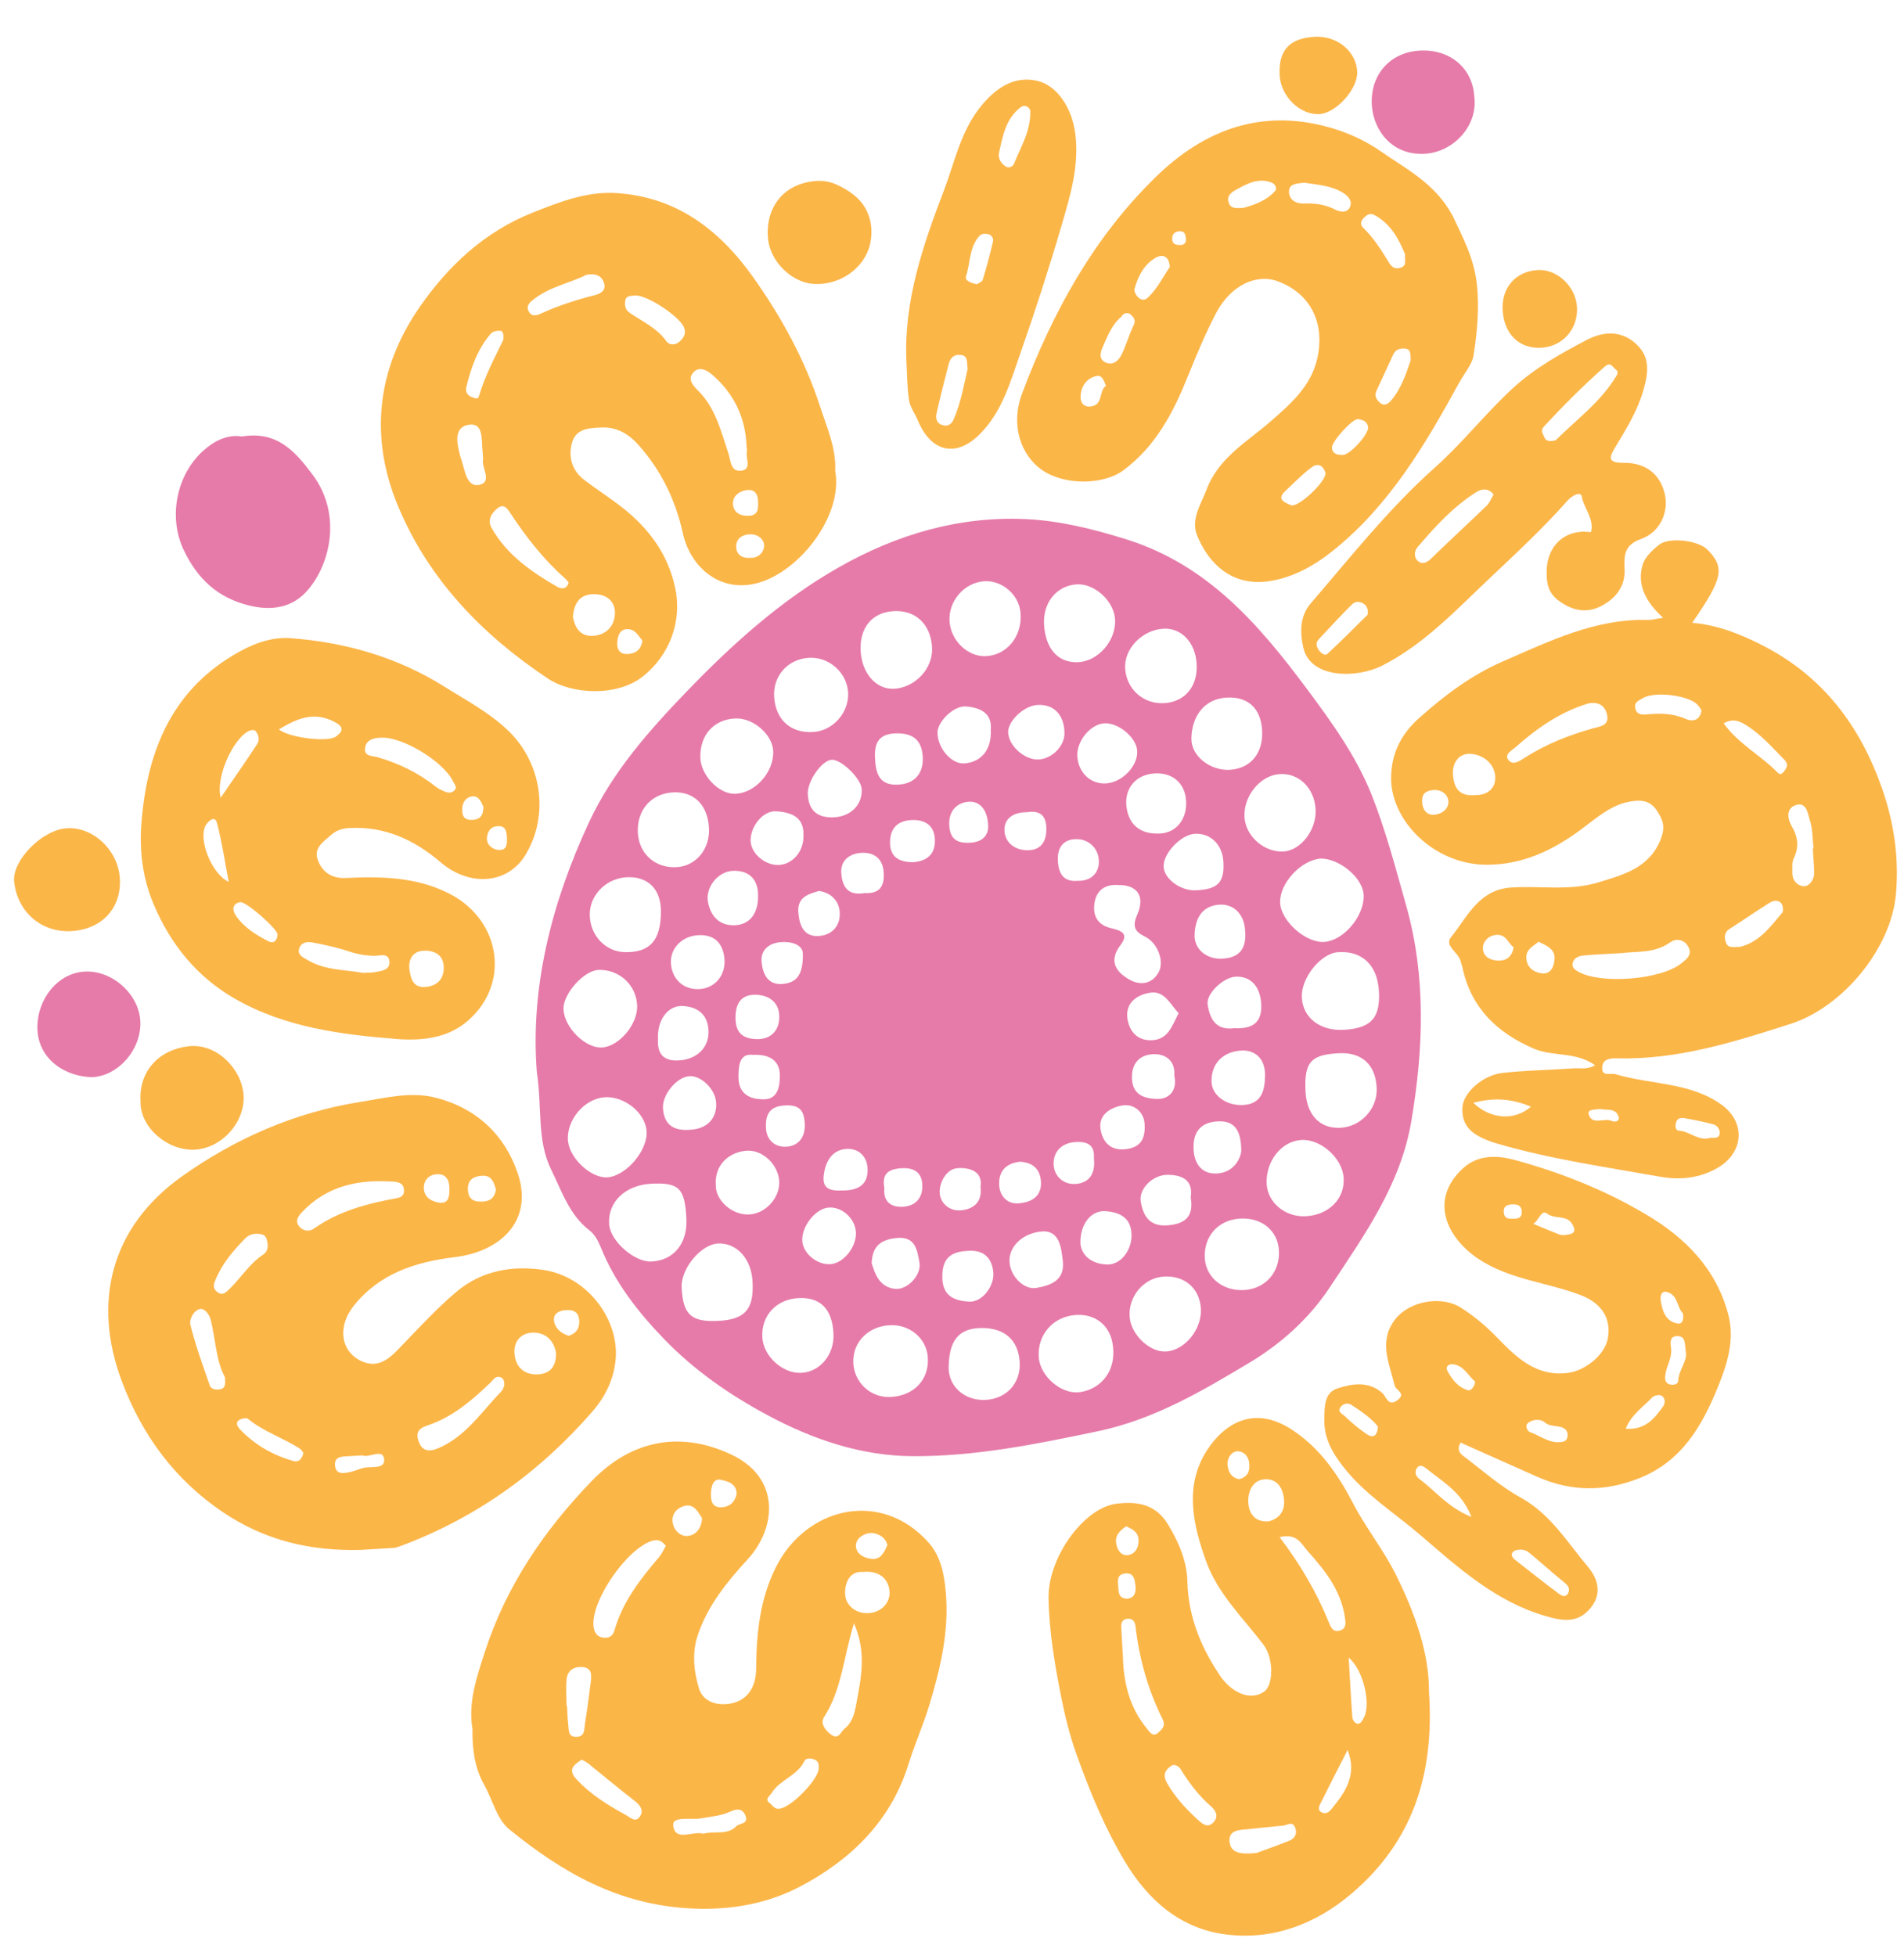 <svg viewBox="0 0 832.89 855.55" version="1.1" xmlns="http://www.w3.org/2000/svg" id="Layer_1">
  
  <defs>
    <style>
      .st0 {
        fill: #fbb648;
      }

      .st1 {
        fill: #e67ba9;
      }
    </style>
  </defs>
  <path d="M697.74,465.9c-8.63-6.07-18.43-3.61-26.84-7.25-16.2-6.99-27.44-17.9-31.2-35.59-.19-.87-.55-1.7-.75-2.57-.86-3.84-7.26-6.82-4.26-10.52,7.2-8.88,12.14-20.82,26.26-21.77,12.74-.86,25.73,1.6,38.23-2.24,11.13-3.42,22.55-6.34,27.43-19.27,1.87-4.95.91-8.01-1.78-12.09-3.13-4.74-7.28-4.74-11.59-4.03-8.55,1.41-14.93,7.28-21.53,12.17-12.39,9.16-25.51,15.47-41.28,15.5-23.25.04-42.8-19.71-41.89-39.29.46-9.83,4.35-17.88,12.41-25.04,11.2-9.95,22.83-18.69,36.5-24.63,20.39-8.86,40.51-18.8,63.64-18.13,1.42.04,2.86-.4,6.43-.93-7.56-6.85-11.56-14.37-8.96-23.19,1-3.37,4.28-6.46,7.23-8.78,4.43-3.49,17.26-1.81,21.1,2.14,7.74,7.95,6.85,12.48-6.63,32,11.58,1.07,21.78,5.23,31.64,10.37,25.7,13.39,41.71,34.72,51.22,61.63,5.35,15.13,7.63,30.45,6.26,46.51-2.03,23.92-23.19,49.56-46.04,56.91-24.92,8.02-49.73,15.85-76.33,15.1-2.79-.08-5.88.38-6.13,3.78-.33,4.54,3.61,2.49,5.83,3.16,15.41,4.67,32.59,3.38,46.41,13.38,10.63,7.7,9.68,20.92-1.69,27.54-7.89,4.6-16.55,5.48-25.15,3.94-23.75-4.25-47.69-7.63-70.95-14.39-11.5-3.34-16.04-7.71-15.61-15.95.32-6.24,8.73-14.09,17.49-15.07,10.37-1.16,20.85-1.29,31.27-2.01,2.84-.2,5.85.67,9.28-1.38ZM709.12,416.91c-6.11.36-11.47.51-16.79,1.07-2,.21-4.16,1.24-4.45,3.7-.2,1.66,1.15,2.53,2.5,3.32,9.71,5.62,36.37,3.58,45.21-3.71,2.15-1.77,5.03-3.75,2.81-7.43-2.04-3.38-5.67-3.24-7.82-1.68-6.85,4.96-14.7,3.81-21.46,4.74ZM694.83,307.67c-12.22,3.69-22.48,10.78-31.89,19.18-1.5,1.34-5,3.02-3.13,5.51,2,2.66,5.04.45,7.14-.91,9.31-5.98,19.44-9.94,30.04-12.92,3-.84,7.08-1.12,6.01-5.92-.93-4.16-3.87-5.73-8.16-4.95ZM793,371.07c.11,0,.22-.02.33-.03-.48-4.13-.36-8.46-1.63-12.34-.91-2.78-1.38-8.17-6.21-6.53-4.35,1.47-3.52,6.1-1.73,9.18,2.79,4.8,3.31,9.19.84,14.23-.84,1.72-.48,4.06-.55,6.12-.11,3.58,2.51,5.96,5.2,5.93,2.21-.02,4.42-2.83,4.35-5.87-.08-3.56-.39-7.12-.6-10.69ZM645.37,347.76c5.58.13,9.23-3.29,8.68-8.51-.61-5.75-5.85-9.43-11.17-9.54-4.56-.09-7.7,3.73-7.29,9.24.45,6.06,3.04,9.48,9.77,8.81ZM760.93,414.19c8.4-1.85,13.4-8.66,18.69-14.96.65-.77.34-3.1-.38-4.08-1.19-1.63-3.52-1.29-4.92-.42-5.96,3.68-11.69,7.74-17.61,11.48-2.64,1.67-2.49,3.95-1.65,6.2.96,2.57,3.45,1.65,5.87,1.78ZM753.99,316.36c6.29,8.89,15.96,13.79,23.25,21.21,1.35,1.37,2.05,1.38,3.3-.33,1.44-1.96,1.77-3.16-.14-5.1-5.35-5.43-10.33-11.16-17.01-15.23-3.18-1.94-5.73-2.51-9.4-.56ZM744.35,310.61c-.43-.57-1.01-1.51-1.75-2.32-3.86-4.22-18.93-6.04-23.96-2.91-1.69,1.05-3.96,1.68-3.29,4.5.65,2.75,2.88,2.8,4.9,2.61,5.93-.56,11.61-.52,17.3,2.02,2.31,1.03,6.13,1.1,6.79-3.91ZM644.49,482.37c7.7,7.39,18.29,7.84,25.19,1.68-8.03-3.37-15.89-4.19-25.19-1.68ZM673.02,411.9c-2.31,2.02-5.57,3.3-5.34,7.17.24,4.17,3.35,6.29,6.8,6.68,4.18.47,5.42-3.37,5.55-6.53.18-4.19-3.53-5.59-7.01-7.33ZM747.98,497.74c1.57-.26,3.94.58,4.27-1.87.24-1.81-1-3.61-2.74-4.08-4.23-1.14-8.55-1.98-12.87-2.74-1.44-.25-2.96.09-3.46,1.93-.42,1.55-.39,3.48,1.31,3.58,4.73.26,8.4,4.64,13.49,3.18ZM662.14,414.34c-2.47-1.62-3.19-5.93-7.8-5.41-3.43.38-5.69,3-5.67,5.78.02,3.76,3.35,5.46,6.95,5.46,3.21,0,5.69-1.44,6.52-5.82ZM626.56,356.4c4.76-.07,7.07-3.08,7.04-5.59-.04-3.26-2.89-5.6-6.86-5.23-3.23.3-4.85,1.84-4.65,5.21.2,3.58,2.05,5.41,4.48,5.61ZM700.04,485.08c-2.17.32-5.81-.06-5.06,2.36,1.54,4.97,6.75,1.3,10.03,2.86,1.53.72,3.57.04,3.06-1.72-1.2-4.15-5.25-2.81-8.03-3.5Z" class="st0"></path>
  <path d="M635.22,94.01c-7.59-13.95-20.32-20.2-31.32-27.88-8.5-5.94-18.82-10.04-29.4-12.07-27.22-5.23-49.77,4.76-68.72,23.16-27.43,26.64-45.4,59.52-58.7,94.98-5.04,13.45-.81,26.89,9.01,33.55,9.8,6.64,26.66,6.39,35.34-.05,14.09-10.45,21.74-25.13,28.1-40.86,3.85-9.51,7.76-19.06,12.56-28.11,6.33-11.94,17.51-17.17,26.89-13.68,13.69,5.1,19.92,16.94,17.76,31.15-2.07,13.66-11.34,21.76-20.75,29.97-10.34,9.03-22.89,15.99-28.11,29.78-2.45,6.48-7.04,13.16-4.28,20.08,5.02,12.57,15.46,22.56,31.45,20.2,10.67-1.58,20.04-6.89,28.45-13.68,24.43-19.73,39.97-46.1,54.76-73.07,2.17-3.95,5.76-8.26,6.31-11.82,1.58-10.1,2.66-21.24,1.42-31.78-1.33-11.33-6.08-19.9-10.76-29.95,0,.03-.01.06-.02.09ZM476.92,177.8c-3.4.31-4.34-2.31-4.23-4.48.22-4.37,2.59-7.93,7.06-8.88,2.31-.49,3.21,2.08,4.03,4.35-3.26,2.18-.99,8.48-6.85,9.01ZM495.76,142.59c-2.02,4.14-3.17,8.72-5.28,12.8-1.16,2.24-3.43,4.46-6.5,3.29-3.39-1.29-2.76-4.29-1.69-6.69,2.13-4.75,3.91-9.77,8.1-13.35.14-.12.26-.27.36-.43.8-1.36,2.63-1.68,3.82-.65,1.63,1.41,2.36,2.66,1.2,5.04ZM502.14,130.16c-3.15,2.95-6.33-2.04-5.85-3.8,1.52-5.54,4.26-11.01,9.68-13.85,2.21-1.16,5.46-.92,5.73,4.3-2.78,4.03-5.43,9.47-9.56,13.35ZM516.27,107.18c-1.79-.02-3.5-.25-3.5-2.71,0-2.13,1.08-3.14,3.1-3.32,2.48-.21,2.75,1.62,2.92,3.35.16,1.71-.79,2.7-2.51,2.67ZM557.83,83.52c-3.92,4.34-9.29,6.16-14.04,7.42-2.89.1-5.22.45-6.2-2.01-1.09-2.73.36-4.39,2.75-5.72,5-2.77,9.95-5.63,15.93-3.36,1.53.58,2.52,2.6,1.56,3.66ZM564.67,220.96c-1.94-.93-6.7-2.22-2.44-6.17,3.86-3.58,7.52-7.46,11.76-10.54,2.59-1.88,5.07-.48,5.83,2.7.34,3.67-12.18,15.44-15.15,14.01ZM570.42,89.02c-3.25.15-6.29-1.41-6.55-4.72-.32-4.15,3.46-3.98,6.68-4.38,5.53.87,11.47,1.12,16.75,4.3,2.56,1.55,4.42,3.71,3.18,6.45-1.17,2.6-4.38,2.04-6.33,1.04-4.4-2.26-8.89-2.91-13.74-2.68ZM587.21,199.02c-1.93-.08-4.26-.26-4.56-3.11-.27-2.57,8.57-12.46,11.31-12.6,2.13.31,4.07.89,4.5,3.42.5,2.96-7.96,12.43-11.24,12.29ZM617.11,157.53c-1.89,5.62-4.01,12.22-8.58,17.64-1.05,1.25-2.79,2.63-4.64,1.16-1.66-1.33-2.85-3.06-1.77-5.4,2.45-5.3,4.89-10.6,7.35-15.89,1.03-2.2,2.96-2.76,5.16-2.57,2.51.22,2.32,2.21,2.48,5.06ZM613.15,116.9c-2.13.93-3.97.47-5.32-1.7-3.42-5.5-6.8-11.04-11.54-15.59-1.59-1.53-.96-3.16.59-4.6,1.43-1.34,2.59-1.96,4.65-.8,7.16,4.02,10.47,10.7,13.09,16.96-.14,2.72.7,4.8-1.45,5.73Z" class="st0"></path>
  <path d="M157.72,677.92c-21.79.57-41.81-4.04-60.42-16.64-21.21-14.37-35.27-33.94-43.95-56.97-13.07-34.68-4.97-67.61,26.34-89.84,23.15-16.44,49.23-27.96,77.9-32.49,11.19-1.77,22.16-4.76,33.55-1.72,17.76,4.74,29.9,16.51,35.43,33.2,6.69,20.22-7.18,33.93-27.69,36.42-17.26,2.1-32.82,7.15-44.1,21.22-7.49,9.34-5.72,20.56,4.01,24.54,7.82,3.2,12.92-2.88,17.29-7.41,7.6-7.87,14.95-15.88,23.34-23.01,11.29-9.6,24.81-11.74,38.11-9.79,19.2,2.82,32.66,21.03,31.87,37.8-.43,9.08-4.31,17.3-10.05,23.93-23.22,26.8-51.28,46.95-84.71,59.29-.83.31-1.73.55-2.61.61-4.77.32-9.54.58-14.3.86ZM176.7,520.45c-.07-2.84-2.32-3.42-4.31-3.57-15.31-1.16-29.32,1.62-40.41,13.44-1.95,2.08-2.83,4.06-1.08,6.14,1.61,1.92,4.26,2.47,6.46.91,10.92-7.76,23.46-10.97,36.34-13.31,2.03-.37,3.19-1.44,3-3.61ZM220.6,605.89c.09-2.1-.52-3.13-1.76-3.52-2.2-.68-3.17,1.29-4.36,2.44-7.44,7.16-15.27,13.9-24.93,17.75-3.83,1.53-8.19,2.01-6.6,7.34,1.86,6.23,6.38,4.83,10.72,2.65,10.97-5.5,17.58-15.68,25.77-24.14.76-.79.98-2.1,1.16-2.52ZM117.09,544.13c-.36-1.72-.38-3.72-2.6-4.22-2.73-.61-5.18-.32-7.35,1.9-5,5.11-9.52,10.41-12.51,17.1-1.16,2.59-1.83,4.38.29,6.12,2.53,2.07,4.09.07,5.91-1.71,4.84-4.75,8.44-10.71,14.24-14.52,1.68-1.1,2.16-2.75,2.03-4.67ZM98.42,602.42c-3.97-7.28-4.07-16.42-6.22-25.07-.64-2.58-2.78-5.12-4.63-4.81-2.98.51-4.81,4.85-4.33,6.77,2.26,9.02,5.43,17.82,8.5,26.62.66,1.9,2.93,2.05,4.69,1.7,2.33-.47,2.14-2.49,1.99-5.22ZM243.23,591.9c-.78-5.24-4.21-8.95-9.77-9.02-5.48-.07-8.89,3.77-8.39,9.32.52,5.71,4.17,9.23,10.2,8.95,5.29-.24,8.04-3.35,7.96-9.25ZM132.72,635.46c-.51-.6-.94-1.45-1.63-1.89-7.33-4.68-15.8-7.39-22.65-12.99-.73-.6-3.07-.09-4.06.69-1.49,1.16-.35,2.92.58,3.89,6.49,6.81,14.39,11.37,23.42,13.88,2.48.69,3.79-1.09,4.35-3.57ZM216.94,520.23c-.88-2.78-1.68-6.19-5.95-5.96-3.47.19-6.36,1.47-6.33,5.74.03,3.5,1.53,5.49,5.27,5.57,3.64.08,6.39-.88,7-5.36ZM196.61,520c.01-3.78-1.42-6.64-5.56-6.4-3.22.19-5.59,2.39-5.64,5.76-.07,4.3,3.35,6.23,6.81,6.69,4.17.55,4.37-2.96,4.39-6.05ZM158.45,636.58c-2.78.16-5.16.31-7.54.44-2.68.14-4.75.88-4.32,4.21.45,3.5,3.1,3.23,5.42,2.86,2.31-.37,4.51-1.33,6.78-1.99,3.41-1,9.91.92,9.23-4.08-.61-4.53-6.54-.21-9.56-1.44ZM248.78,584.27c3.74-1.22,4.83-3.8,4.57-6.94-.32-3.89-3.14-4.62-6.37-4.25-2.98.34-5.28,1.94-4.54,5.19.75,3.27,3.45,5.03,6.34,6.01Z" class="st0"></path>
  <path d="M206.69,756.33c-1.98-11.61,1.74-22.44,5.31-33.5,9.35-29.01,25.93-53.36,46.85-75.05,17.9-18.55,39.73-21.82,61.45-11.36,21.15,10.19,19.37,31.87,6.79,45.59-9.11,9.93-17.3,20.03-21.75,32.86-2.75,7.94-1.85,16.1.43,23.66,1.82,6.05,8.32,7.69,14.03,6.55,7.76-1.55,10.93-7.85,10.98-15.17.09-15.44,1.67-30.68,8.68-44.53,13.25-26.21,45.85-34.05,66.67-10.74,5.42,6.07,6.87,13.79,7.58,21.55,1.57,17.13-2.31,33.57-7.23,49.76-2.62,8.63-6.38,16.99-9.01,25.52-7.82,25.35-25.71,42.29-47.52,53.72-13.69,7.18-29.39,10.37-46.99,9.59-32.25-1.42-56.94-15.73-80.24-34.69-5.35-4.35-7.24-12.88-10.9-19.39-4.24-7.53-5.24-15.71-5.13-24.36ZM291.27,676.14c-1.63-2.03-3.26-3.02-6.02-2.18-10.85,3.31-26.43,25.59-25.64,36.97.17,2.47,1.13,4.79,3.84,5.29,2.47.46,4.49-.13,5.37-3.2,3.56-12.43,11.29-22.36,19.51-31.99,1.12-1.31,1.82-2.98,2.95-4.89ZM373.56,710.02c-4.61,15.11-5.39,29.02-12.95,40.78-1.76,2.74-.23,5.26,2.47,7.54,3.77,3.18,4.69-.94,6.25-2.12,4.26-3.24,4.87-8.91,5.7-13.41,1.84-10.05,3.86-20.56-1.47-32.79ZM254.47,769.66c-3.68,2.39-6.17,4.38-2.32,8.55,6.16,6.68,13.64,11.29,21.48,15.58,2.11,1.15,4.18,3.47,6.12,1,1.83-2.33.84-4.79-1.77-6.81-7.04-5.43-13.84-11.16-20.77-16.73-.87-.7-1.95-1.14-2.73-1.59ZM377.56,687.56c-6.36-.51-8.16,5.56-7.85,9.97.36,5.05,5.27,8.65,10.9,7.99,5.26-.62,9.03-4.78,8.49-9.76-.57-5.2-4.5-8.89-11.54-8.21ZM247.83,746.08c.07,0,.14,0,.21,0,.16,2.67.17,5.36.51,8.01.32,2.47-.25,5.89,3.93,5.59,3.39-.24,3.03-3.26,3.38-5.42.98-6.13,1.77-12.29,2.55-18.45.38-3.04.66-6.34-3.67-6.65-3.7-.27-6.51,1.49-6.89,5.35-.37,3.83-.04,7.72-.02,11.58ZM341.33,791.04c4.7-.61,16.23-12.18,16.74-17.11.15-1.5.28-3.14-1.2-4.02-1.65-.98-4.28-1.12-4.95.29-3.11,6.54-10.78,8.22-14.41,14.09-.88,1.42-3.12,2.69-.86,4.33,1.3.94,2.15,3.05,4.68,2.43ZM307.66,802.08c4.9-1.4,10.45.8,14.44-3.29,1.4-1.44,5.45-.85,4.01-4.59-1.31-3.39-3.91-3.06-6.59-1.83-4.1,1.88-8.52,2.21-12.87,2.97-4.34.76-12.58-1.09-12.17,3,.75,7.52,8.68,2.32,13.19,3.73ZM307.12,664.06c-1.75-2.68-3.48-6.42-7.65-5.4-3.04.74-5.79,3.35-5.22,7.18.53,3.57,3.37,6.26,6.57,5.98,3.49-.3,6.05-3.2,6.3-7.76ZM388.18,675.86c-.9-4.01-4.93-5.39-7.28-5.35-2.39.04-6.73,2.06-6.48,5.84.24,3.65,3.96,5.24,7.09,5.52,3.77.34,5.29-2.98,6.66-6.02ZM322.25,653.46c-.05-4.81-4.43-5.61-6.79-6.18-3.52-.85-4.41,3.03-4.47,6.08-.06,3.18.56,6.18,4.79,5.89,3.78-.25,5.79-2.54,6.46-5.79Z" class="st0"></path>
  <path d="M365.36,206.09c3.49,19.27-15.34,43.66-33.59,48.82-17,4.81-29.88-7.17-33.06-21.65-3.22-14.67-9.48-27.37-19.22-38.43-4.15-4.71-9.37-8.14-16.32-7.84-5.57.23-11.32.42-13.01,6.84-1.6,6.1.03,11.93,5.3,15.99,5.39,4.15,11.16,7.8,16.51,11.98,11.75,9.17,20.26,20.49,23.41,35.47,3.12,14.85-2.7,29.5-14.15,38.59-11.35,9.01-31.14,7.86-41.46,1-28.86-19.21-52.18-43.31-65.61-75.4-12.67-30.26-9.28-60.18,9.37-87.09,12.53-18.08,28.38-33.01,49.72-41.47,11.83-4.69,23.51-9.23,36.23-8.45,26.43,1.62,45.26,16.03,60.1,36.96,12.37,17.45,22.57,36.11,29.14,56.33,2.95,9.07,7.11,18.28,6.64,28.33ZM326.57,195.15c-.45-12.54-5.49-22.94-14.89-31.14-2.47-2.16-6.04-4.11-8.66-.77-2.12,2.7-.03,5.28,2.31,7.59,7.62,7.49,10,17.66,13.26,27.32,1.11,3.3.89,8.21,5.55,7.74,4.82-.49,2.07-5.2,2.56-8.07.15-.86-.07-1.78-.13-2.68ZM248.76,254.77c-.54-.61-1.06-1.32-1.7-1.89-9.41-8.32-17-18.11-23.9-28.56-.95-1.44-2.69-4.49-5.72-1.86-2.74,2.39-4.3,5.14-2.35,8.56,6.69,11.73,17.37,19.12,28.7,25.67,1.61.93,4.14,1.25,4.97-1.94ZM256.51,120.21c-6.97,3.54-16.04,5.13-23.27,10.88-1.8,1.43-3.19,2.84-1.94,5.16,1.37,2.54,3.77,1.63,5.5.84,7.56-3.47,15.41-5.99,23.46-8,2.47-.62,4.76-2.04,4.08-4.85-.76-3.16-3.15-4.91-7.83-4.03ZM277.73,129.25c-1.68.26-3.86-.12-4.21,2.27-.31,2.05-.05,3.99,2.04,5.4,5.56,3.77,11.84,6.55,15.93,12.34,1.27,1.8,3.94,1.75,5.62.29,1.72-1.5,3.19-3.44,2.15-6.22-1.81-4.86-16.35-14.48-21.53-14.09ZM250.62,269.79c.82,4.98,3.48,8.84,9.16,8.31,5.68-.53,9.27-4.59,9.22-10.2-.04-5.14-3.9-7.95-8.95-8.02-6.18-.09-8.96,3.65-9.43,9.91ZM211.33,200.96c-.11-1.82-.11-2.71-.22-3.59-.6-4.69.59-12.38-5.75-11.62-7.1.85-5.52,8.15-4.06,13.67.15.57.34,1.13.53,1.69,1.55,4.56,2.19,12.02,7.71,10.99,6.18-1.16.85-7.92,1.79-11.14ZM220.18,148.6c.25-2.42-.15-3.85-1.38-3.93-1.33-.09-3.21.27-4.01,1.18-5.92,6.78-8.78,15.07-10.85,23.64-.42,1.74.47,3.52,2.53,4.21,1.09.37,2.58,1.22,3.03-.34,2.61-9.05,7.11-17.29,10.68-24.75ZM327.42,225.62c4.36-.14,4.3-3.22,4.2-6.27-.11-3.53-1.61-5.6-5.49-4.89-3.29.61-5.63,2.84-5.5,5.91.16,3.71,3.09,5.37,6.79,5.25ZM328.07,243.99c3.79.23,6.28-2.6,6.19-5.61-.07-2.35-2.7-4.9-6.37-4.68-3.57.22-5.81,2.08-5.85,5.27-.05,3.26,2.19,5.3,6.03,5.02ZM281.04,280.18c-1.58-1.72-2.92-4.67-6-4.97-3.89-.38-4.83,2.85-5.03,5.89-.2,3.05,1.22,5.21,4.69,4.95,3.18-.24,5.63-1.53,6.34-5.88Z" class="st0"></path>
  <path d="M625.09,739.89c2.51,36.6-7.36,65.86-33.91,88.4-15.89,13.49-34.68,20.46-55.18,17.79-19.61-2.55-33.79-14.89-43.95-31.91-8.83-14.77-15.37-30.66-21.09-46.66-2.76-7.7-4.92-16.14-6.6-24.52-2.91-14.56-5.39-29.02-5.68-43.84-.35-17.84,15.37-39.56,29.58-41.41,10.03-1.3,17.65.61,22.81,9.26,4.54,7.61,8.12,15.66,8.35,24.84.37,14.78,5.58,27.96,13.66,40.14.49.74.96,1.51,1.51,2.21,5.6,7.17,13.18,9.49,18.48,5.66,4.14-2.99,3.99-14.71-.26-20.32-8.91-11.75-19.94-22.22-25.09-36.33-5.87-16.09-9.74-33.3.19-48.73,7.74-12.04,20.65-19.71,36.72-9.45,12.43,7.93,20.55,19.62,27.32,32.63,5.55,10.68,13.25,20.25,18.61,31,8.39,16.83,14.66,34.51,14.53,51.23ZM491.19,724.1c.21,11.66,2.83,22.64,10.39,31.83.85,1.03,2.56,4.16,4.94,2.04,1.57-1.4,3.59-2.89,2.04-6.01-6.37-12.81-10.2-26.41-11.85-40.62-.23-1.96-1.04-3.4-3.33-3.32-2.34.09-2.98,1.64-2.9,3.61.18,4.16.47,8.32.71,12.48ZM559.75,672.34c9.21,12.11,16.25,24.25,21.57,37.33.97,2.38,1.93,4.53,5.05,3.45,2.65-.92,2.26-3.37,2-5.3-1.58-11.9-8.69-20.89-16.33-29.37-2.66-2.95-4.66-8.05-12.28-6.11ZM549.64,810.48c3.41-1.26,8.93-3.19,14.35-5.36,2.52-1,3.6-3.17,2.55-5.77-1.2-2.95-3.47-1-5.32-.82-4.99.48-9.98.95-14.97,1.5-3.74.41-8.83.16-8.41,5.44.41,5.13,5.1,5.71,11.8,5.01ZM512.94,772.02c-3.26,1.91-4.52,4.29-2.36,8.03,3.45,5.97,8.02,10.97,13.05,15.57,2.15,1.97,4.7,4.53,7.46,1.13,2.09-2.58.62-4.98-1.62-6.92-4.71-4.07-8.45-8.94-11.84-14.14-1.04-1.59-1.9-3.92-4.69-3.67ZM555.01,665.43c4.13-1.06,7.07-4.02,6.7-9.18-.33-4.73-2.49-9.11-7.69-9.23-6.09-.14-8.14,5.45-7.98,9.93.14,3.89,2.02,9,8.97,8.48ZM589.5,765.43c-3.93,7.7-7.9,15.38-11.73,23.13-.58,1.17-1.62,2.91.07,3.98,1.71,1.08,3.21.45,4.55-1.2,6-7.36,11.44-14.85,7.11-25.91ZM589.97,725.04c.55,9.42.99,17.82,1.61,26.2.07.95,1.02,2.37,1.85,2.61,1.74.51,2.43-1.19,3.13-2.45,3.24-5.78,0-20.89-6.59-26.36ZM542.05,646.99c3.84-1.02,4.71-3.48,4.43-6.82-.3-3.61-2.9-5.7-5.65-5.34-2.18.29-4.25,3.05-3.83,6.2.42,3.22,1.96,5.42,5.05,5.96ZM492.7,667.56c-2.98,2.02-5.16,4.09-4.35,7.98.65,3.08,2.56,5.16,5.34,4.6,3.04-.61,4.55-3.39,4.35-6.74-.21-3.55-2.95-4.58-5.35-5.83ZM493.13,699.27c3.55-.42,3.86-3.26,3.53-5.87-.32-2.45-.54-5.64-4.55-5.16-3.45.42-3.2,3-2.99,5.33.22,2.53-.08,5.64,4.02,5.7Z" class="st0"></path>
  <path d="M126.62,279.09c24.27,1.79,47.23,8.3,67.94,21.35,9.43,5.94,19.38,11.15,27.62,19.01,14.85,14.15,18.28,37.11,7.61,54.59-7.68,12.58-24.24,14.05-37.11,3.07-11.41-9.74-24.15-15.66-39.46-14.95-3.04.14-5.82.79-8.24,2.93-3.34,2.96-7.81,5.65-6.04,10.82,1.87,5.45,6.06,8.42,12.39,8.12,15.55-.73,31-.47,45.34,6.91,23.16,11.91,26.76,40.91,6.58,56.68-8.54,6.68-19.46,7.65-29.85,6.83-24.53-1.95-49.09-5.16-70.82-17.71-16.44-9.49-28.08-23.72-35.52-41.56-4.73-11.34-6.1-23.12-5.22-34.78,2.29-30.51,12.51-57.41,40.46-73.97,7.24-4.29,15.23-7.78,24.3-7.34ZM166.69,322.66c-3.15.06-6.28.8-6.94,4.24-.77,4.05,3.13,3.64,5.42,4.3,9.36,2.72,17.94,6.88,25.58,12.99,1.14.91,2.56,1.48,3.91,2.09,1.46.65,3.07.53,4.15-.56,1.38-1.38-.06-2.73-.65-3.96-4.13-8.71-22.27-19.67-31.48-19.09ZM158.74,425.54c2.95-.17,4.16-.11,5.31-.34,2.85-.57,6.65-.78,6.29-4.7-.35-3.89-4.14-2.41-6.5-2.44-3.9-.04-7.54-.69-11.26-1.93-5.2-1.74-10.62-2.91-16.03-3.92-2.25-.42-4.99-.05-5.73,2.88-.66,2.6,1.61,3.54,3.34,4.6,8.11,4.98,17.44,4.4,24.57,5.84ZM96.54,348.92c5.83-8.51,11.02-15.9,15.95-23.45,1.17-1.8.66-4.12-.77-5.82-.35-.42-1.64-.38-2.35-.12-6.79,2.49-15.25,20-12.83,29.4ZM122.01,319.01c3.93,3.56,21.43,5.86,24.97,3.14,2.38-1.83,4.21-3.82-.5-6.31-9.22-4.89-16.64-1.51-24.46,3.17ZM179.09,423.91c.57,4.37,1.74,8.42,7.42,7.75,5.17-.61,7.87-3.86,7.58-9.04-.29-5.37-4.57-6.94-8.76-6.78-4.4.17-6.75,3.32-6.25,8.07ZM100.06,385.73c-1.71-8.9-2.96-17.45-5.13-25.75-.93-3.56-3.7-.78-4.63.51-4.02,5.6,1.9,21.53,9.76,25.25ZM105.15,394.59c-3.72.58-3.59,3.54-2.02,5.83,3.53,5.16,8.8,8.52,14.29,11.29,2.42,1.22,3.93-.43,3.98-3.02.04-2.3-13.59-14.34-16.24-14.1ZM211.45,352.81c-.86-1.86-2.02-4.87-4.93-4.46-3.05.43-4.58,3.12-4.34,6.54.22,3.11,1.99,3.9,4.68,3.71,3.2-.23,4.65-2,4.59-5.8ZM221.78,366.63c-.16-3.22-.61-5.43-4.01-5.27-3.57.17-4.73,2.96-4.76,5.46-.04,2.78,2.5,4.84,5.21,4.96,3.96.17,3.47-3.17,3.57-5.14Z" class="st0"></path>
  <path d="M638.93,631c-1.62,2.65-.64,4.47,1.09,5.77,8.29,6.22,16.14,13.28,25.14,18.24,13.05,7.19,20.31,19.42,29.35,30.14,5.14,6.1,6.34,12.97.3,19.27-5.46,5.68-11.93,4.42-18.85,2.4-21.79-6.36-38.12-21.19-54.61-35.37-11.37-9.77-24.33-17.8-33.75-29.89-4.84-6.21-8.43-12.47-8.29-20.69.09-5.59-.08-11.72,5.84-13.62,6.31-2.02,13.43-3.29,19.47,2,1.89,1.65,2.56,6.25,6.69,3.17,3.99-2.97-.75-4.3-1.25-6.44-2.25-9.63-7.2-19.2.22-28.87,6.08-7.94,20.02-10.6,28.58-5.25,6.08,3.8,11.4,8.36,16.4,13.53,8.27,8.55,16.88,16.79,30.46,15.14,7.75-.94,16.35-7.98,17.61-15.09,1.55-8.7-2.54-15.45-12.12-19.06-14.69-5.54-30.94-6.75-44.4-15.68-13.92-9.24-21.8-25.81-6.95-39.6,6.9-6.41,15.71-5.66,22.81-3.72,20.11,5.49,39.54,13.19,57.62,23.96,17.13,10.2,30.29,23.57,35.66,43.32,3.07,11.29-.4,22.04-4.53,32.16-6.88,16.86-15.7,32.29-34.19,39.68-15.19,6.07-29.87,6.01-44.67-.52-11.22-4.95-22.4-9.98-33.61-14.98ZM663.14,678.04c.08-.05-1.16.36-1.62,1.19-.61,1.1.16,2.19,1.17,2.98,6.24,4.85,12.4,9.81,18.74,14.52,1.14.85,3.17,2.54,4.49.2.93-1.64.3-3.2-1.38-4.56-5.2-4.22-10.18-8.71-15.34-12.99-1.34-1.11-2.92-2.06-6.08-1.33ZM643.67,663.51c-4.09-10.66-12.37-15.27-19.39-20.91-1.09-.88-3.16-2.63-4.57-.29-1,1.66-.38,3.45,1.28,4.68,7.01,5.2,12.51,12.45,22.68,16.52ZM737.46,591.34c-.51-3.52.03-7-3.82-6.94-3.58.05-2.84,3.42-2.62,5.51.44,4.11-1.97,7.42-2.5,11.19-.23,1.63-.45,3.77,1.9,4.42,1.54.43,3.63.01,3.68-1.49.18-4.81,4.11-8.66,3.36-12.7ZM711.15,624.91c8.39.71,12.58-4.41,16.41-9.81.95-1.34.99-3.79-.85-4.7-.99-.49-3.19-.01-3.98.83-3.89,4.18-9.01,7.36-11.58,13.68ZM602.78,624.01c-2.84-3.67-7.18-6.63-11.57-9.49-1.74-1.14-3.63-.57-4.81.96-1.59,2.08.96,3.06,1.84,3.91,2.97,2.89,6.2,5.56,9.61,7.9,2.32,1.59,4.62,1.46,4.92-3.29ZM670.76,535.32c4.56,1.88,7.79,3.25,11.06,4.53.79.31,1.75.47,2.58.36,2.74-.35,5.77-.56,3.4-4.73-2.43-4.27-7.49-2.01-10.93-4.6-2.7-2.03-3.45,2.62-6.11,4.44ZM685.73,626.89c-1.3-4.39-6.99-2.02-10.03-4.77-1.65-1.5-5.29-1.53-7.45.45-1.19,1.09-.1,3.43.99,3.81,4.35,1.53,8.15,4.79,13.13,4.41,1.93-.15,3.58-.57,3.36-3.9ZM736.19,574.45c-2.58-2.38-2.15-8.02-6.9-9.32-2.89-.79-3.11,2.23-2.76,4.22.77,4.35,2.18,8.64,7.27,9.53,2.22.39,2.82-1.62,2.39-4.43ZM645.27,604.29c-3.22-2.7-5.05-7.25-9.98-7.59-1.63-.11-3.07,1.14-2.18,2.81,2.07,3.9,4.79,7.48,9.28,8.61.95.24,2.86-1.72,2.87-3.84ZM661.55,526.8c-2.32.09-4.02.78-3.71,3.61.33,3.01,2.54,2.67,4.58,2.65,2-.02,3.36-.66,3.28-3.03-.09-2.82-1.88-3.3-4.15-3.23Z" class="st0"></path>
  <path d="M105.89,190.91c15.25-2.5,23.2,6.43,30.94,16.83,12.43,16.68,8.11,38.29-2.12,50.27-6.66,7.8-15.65,9.29-25.78,6.83-13.89-3.38-22.8-11.94-28.67-24.49-6.78-14.49-2.89-32.72,8.5-43.08,4.88-4.44,10.74-7.38,17.12-6.35Z" class="st1"></path>
  <path d="M676.61,251.7c-.65-11.37,6.18-18.99,16.1-19.15,1.14-.02,3.25.32,3.3.1,1.38-5.76-3.07-10.15-4.09-15.49-.46-2.42-4.27-.41-6.24,1.83-10.61,12-22.33,22.88-33.97,33.87-14.8,13.99-28.79,29.01-47.21,38.35-10.7,5.43-31.3,5.88-34.4-8.01-1.56-7.01-1.4-13.86,3.31-19.33,17.54-20.36,34.17-41.48,54.4-59.48,12.07-10.74,22.08-23.69,34.08-34.69,9.61-8.8,20.75-14.99,32.03-20.92,6.99-3.68,14.85-4.58,21.6,1.49,6.53,5.87,5.55,12.77,3.37,20.41-2.56,8.93-7.3,16.62-11.97,24.37-2.79,4.63-4.32,7.43,3.32,7.38,9.77-.07,16.06,5.06,18.04,13.76,1.76,7.7-2.03,16.62-10.42,19.56-7.31,2.56-7.51,7.22-7.2,13,.42,7.83-3.99,13.09-10.17,16.31-6.51,3.39-13.05,2.05-19.07-2.65-4.11-3.21-4.76-7.3-4.82-10.72ZM679,192.86c.57-.14,1.33-.1,1.69-.46,9.12-9.05,19.67-16.74,26.43-28.05,1.23-2.06-.19-2.45-1.09-3.46-1.3-1.46-2.08-2.26-4.16-.42-9.27,8.18-17.97,16.91-26.38,25.96-1.8,1.94-.63,3.06-.02,4.64.67,1.74,1.97,1.97,3.55,1.79ZM653.38,216.3c-2.23-2.83-5.11-2.63-7.68-1-10.04,6.37-17.98,15.08-25.61,24.03-1.66,1.95-1.62,4.81.53,6.35,1.7,1.22,3.67.35,5.43-1.37,8.02-7.84,16.29-15.41,24.36-23.2,1.22-1.17,1.84-2.95,2.96-4.81ZM598.26,268.86c.29-2.54-.31-3.77-1.65-4.71-1.71-1.2-3.82-1.12-5.01.04-5.06,4.97-9.84,10.22-14.7,15.4-1.48,1.57-1.11,3.16.03,4.82.95,1.38,2.73,2.53,3.69,1.64,6.2-5.74,12.13-11.76,17.64-17.18Z" class="st0"></path>
  <path d="M396.51,158.19c-1.22-26.46,7.23-50.97,16.48-75.11,4.58-11.95,7.07-24.8,15.2-35.44,7.49-9.8,15.92-14.52,25.58-12.27,8.63,2.01,15.14,11.76,16.6,23.05,1.82,14.06-2.19,27.16-6,40.19-5.47,18.71-11.48,37.28-17.93,55.68-4.44,12.67-8.08,26.03-18.09,35.85-10.38,10.18-21.17,7.47-26.87-6.29-1.22-2.94-3.35-5.69-3.82-8.72-.87-5.57-.82-11.29-1.15-16.95ZM423.25,161.58c-.35-3.33.3-6.13-3.26-6.38-2.89-.2-4.36,1.54-5.01,4.07-1.82,7.14-3.67,14.28-5.28,21.47-.45,2.01-.15,4.3,2.37,5.14,2.32.77,4.07-.1,5.05-2.33,3.24-7.36,4.53-15.22,6.12-21.97ZM450.7,48.86c-.02-2.12-2.5-3.27-4.18-1.98-6.72,5.16-7.88,12.73-9.5,19.94-.55,2.46.88,4.72,2.96,6.02,1.35.84,3.08.13,3.69-1.41,2.78-7.1,7.12-13.83,7.03-22.57ZM427.3,124.36c.78-.56,2.31-1.05,2.58-1.93,1.68-5.51,3.19-11.08,4.48-16.7.31-1.34-.35-2.97-2.21-3.34-1.53-.31-2.92-.19-4.01,1.11-4.18,5-3.65,11.57-5.56,17.32-.68,2.04,2.31,2.98,4.72,3.54Z" class="st0"></path>
  <path d="M806.82,6.25" class="st0"></path>
  <path d="M16.36,448.58c.33-11.92,8.95-22.84,20.44-23.6,12.22-.81,24.21,9.93,24.6,22.03.39,12.13-9.66,23.62-21.11,24.14-11.57-.18-24.33-7.84-23.93-22.57" class="st1"></path>
  <path d="M644.91,42.08c1.76,13-9.16,24.31-21.28,25.15-14.77,1.03-22.69-10.3-23.5-20.8-1.02-13.23,7.52-23.32,20.42-24.26,13.37-.97,23.55,7.35,24.36,19.91Z" class="st1"></path>
  <path d="M367.78,81.62c2.73,1.41,5.32,3.1,7.51,5.24,5.33,5.22,6.97,12.86,5.29,20.02-2.46,10.5-13.27,18.07-24.73,17.31-9.49-.63-18.76-9.7-19.85-19.43-1.26-11.27,4.19-21.5,15.46-24.64,5.17-1.44,10.06-1.53,14.95.83.46.22.91.45,1.36.68Z" class="st0"></path>
  <path d="M61.47,481.69c-.83-13.05,8.01-22.52,20.93-24.06,12.09-1.44,23.04,9.49,24.1,20.86,1.12,12.1-9.48,23.81-21.35,24.38-11.9.57-24.04-9.88-23.67-21.17Z" class="st0"></path>
  <path d="M615.06,395.89c-4.61-16.26-8.87-32.75-15.12-48.4-6.77-16.95-17.56-31.82-28.5-46.51-21-28.19-43.43-54.06-78.86-65.11-14.46-4.51-29.06-8.14-43.89-8.82-29.21-1.33-56.5,6.71-81.89,21.16-25.19,14.34-46.51,33.6-66.41,54.25-16.59,17.22-32.55,35.28-42.8,57.35-16.43,35.37-25.63,72.22-22.76,109.07,2.4,15.92-.09,29.8,6.33,42.82,4.69,9.5,7.83,19.65,16.74,26.5,2.2,1.69,3.79,4.59,4.86,7.26,6.22,15.53,16.28,28.35,27.73,40.23,13.25,13.74,28.84,24.51,45.52,33.44,19.73,10.55,40.8,17.71,63.46,17.8,27.38.11,53.97-5.29,80.76-10.91,24.78-5.2,45.72-17.65,66.43-30.05,13.44-8.04,25.92-19.05,35.17-33.07,15.01-22.73,30.86-44.7,35.55-72.53,5.34-31.71,6.54-63.23-2.32-94.48ZM596.54,392.16c-.07,8.62-8.48,18.98-16.98,19.81-8.09.79-19.32-9.07-19.58-17.19-.27-8.44,9.1-18.58,17.77-19.24,7.77-.13,18.86,8.27,18.79,16.61ZM575.49,353.83c.58,8.97-6.38,18.19-14.04,18.61-8.36.46-16.43-6.56-17.04-14.81-.67-9.1,6.61-18.29,15.04-19.02,8.49-.74,15.43,5.85,16.03,15.22ZM510.75,535.96c-7.93.62-10.69-4.15-11.73-10.39-.95-5.67,5.32-11.79,11.86-11.71,6.3.08,11.19,2.31,9.98,9.89,1.43,8.24-2.27,11.59-10.11,12.21ZM471.14,517.8c-5.76.69-10.06-3.2-10.24-8.56-.18-5.23,3.19-9.25,9.42-9.7,5.52-.4,8.58,1.41,8.2,6.93.7,6.18-1.47,10.62-7.38,11.33ZM420.56,529.37c-5.23.59-9.58-3.24-9.51-8.24.06-4.28,3.08-9.84,7.78-10.18,5.03-.37,11.2,1.19,10.1,8.19.85,7.25-3.69,9.71-8.37,10.24ZM415.23,360.76c-.26-6.29,3.59-9.73,8.56-10.08,4.35-.31,8.3,2.87,8.49,10.87.02,2.88-1.55,6.7-7.86,7.05-5.77.32-8.93-1.56-9.18-7.83ZM446.23,508.13c5.19.31,8.65,2.86,9.11,8.42.58,7.05-4.6,9.46-9.93,9.8-4.75.31-8.22-3.18-8.35-8.34-.14-5.87,3.05-9.2,9.17-9.88ZM439.41,363.34c-.27-5.38,4-8.12,9.72-8.07,5.1-.81,8.41.72,8.58,6.82.15,5.64-2.04,9.6-7.78,9.8-5.5.2-10.25-2.99-10.53-8.55ZM471.45,385.27c-6.23.55-8.32-3.13-8.68-8.53-.38-5.57,2-9.51,7.7-9.7,5.74-.19,9.81,3.89,10.2,9.04.4,5.26-2.92,9.35-9.22,9.19ZM505.98,480.67c-4.49-.19-10.51-1.17-10.8-8.87-.27-7.06,3.7-10.41,9.15-10.71,5.04-.28,9.92,2.49,9.37,9.46,1.43,6.27-2.19,10.36-7.72,10.12ZM504.2,454.98c-6.46.42-10.18-3.73-11.01-9.42-1.03-7.07,4.41-10.59,10.15-11.38,6.11-.84,8.57,5.11,12.25,8.97-2.89,5.48-4.49,11.37-11.4,11.82ZM492.7,352.04c-.57-7.47,4.32-13.09,11.94-13.72,7.82-.65,13.46,3.86,14.16,11.33.77,8.19-3.89,14.43-11.13,14.91-8.88.59-14.31-3.96-14.97-12.51ZM497.48,400.07c-2.37,5.43-.88,7.49,3.39,9.6,5.51,2.72,8.76,10.89,5.8,15.9-2.93,4.96-8,5.49-12.52,2.95-6.1-3.43-9.3-8.23-3.95-15.22,3.96-5.19-.16-6.37-4.21-7.33-6.14-1.45-8.17-5.84-7.14-11.44,1-5.44,4.97-7.77,10.06-7.44,8.45-.16,12.18,4.73,8.57,12.98ZM491.16,483.48c4.88-.7,9.35,2.88,9.55,8.35.37,6.76-2.16,10.15-8.43,10.83-6.77.73-10.01-3.43-10.86-8.8-1.05-6.65,5.11-9.7,9.74-10.37ZM509.01,378.93c-.13-5.81,7.71-13.94,13.72-14.23,6.85-.33,11.99,4.7,12.43,12.17.54,9.08-2.37,12.12-12.05,12.55-6.75.3-13.98-5.07-14.1-10.49ZM522.56,408.65c.32-6.23,2.6-11.87,9.93-12.87,6.71-.91,11.65,3.71,12.14,10.85.77,7.37-1.61,12.21-9.84,12.68-6.86.4-12.56-4.06-12.23-10.66ZM540.03,449.71c-8.23,1.17-10.84-4.16-11.76-10.4-.7-4.79,7.01-11.87,12.23-12.11,6.66-.3,10.85,4.3,11.22,12.15.41,8.55-4.64,10.75-11.7,10.35ZM553.38,470.46c-.09,6.48-1.43,12.7-10.15,12.88-7.04.14-13.07-4.33-13.25-10.12-.24-7.8,4.81-13.48,13.68-13.75,5.79.07,9.82,3.9,9.72,10.99ZM536.7,305.12c9.27-.48,14.91,4.74,15.41,14.49.5,9.83-5.03,16.54-14.09,17.1-8.38.52-16.9-5.84-16.85-13.56.07-9.48,5.38-17.51,15.52-18.04ZM508.71,275.01c8.02-.57,14.25,5.97,14.75,15.5.51,9.72-5.07,16.45-14.12,17.04-9.09.59-16.63-6.1-17.15-15.21-.48-8.52,7.29-16.67,16.52-17.33ZM497.45,328.33c.48,6.48-6.35,13.77-13.41,14.31-6.82.53-12.31-4.55-12.77-11.8-.41-6.49,5.47-13.86,11.53-14.44,6.14-.59,14.22,5.99,14.65,11.92ZM471.04,255.59c7.72-.45,16.16,7.2,16.72,15.17.65,9.33-7.37,18.6-16.34,18.89-8.56.28-14.04-5.82-14.7-16.35-.61-9.67,5.47-17.18,14.32-17.71ZM453.57,308.37c7.33-.55,11.96,4.16,12.08,12.28.08,5.62-5.4,11.22-11.29,11.54-6.05.33-13.06-5.86-13.35-11.79-.24-4.88,6.76-11.59,12.56-12.03ZM430.47,254.24c7.71-.56,15.14,5.73,15.92,13.49,1.03,10.28-5.71,18.84-15.17,19.27-7.81.35-15.22-6.72-15.84-15.1-.65-8.87,6.32-17.03,15.1-17.66ZM422.48,309c6.4.46,11.59,3.02,10.92,10.12.47,8.64-4,14.12-11.37,14.79-5.66.52-11.88-6.49-11.93-13.46-.04-4.73,7.06-11.84,12.38-11.45ZM390.75,267.31c9.6-.59,16,5.47,16.91,14.97,1.01,10.58-7.98,18.55-16.51,18.99-7.87.4-14.11-6.72-14.66-16.46-.58-10.14,4.95-16.92,14.26-17.49ZM301.43,470.72c5.16-.44,11.4,5.57,11.83,11.42.51,6.87-3.85,11.59-11.08,11.98-7.01.68-11.7-1.78-12.17-9.4-.37-5.93,5.99-13.53,11.41-13.99ZM287.83,454.62c-.46-8.63,4.47-14.95,10.82-14.59,6.21.35,10.69,3.3,11.25,10.23.59,7.39-4.45,12.65-11.94,13.48-8.35.93-10.42-3.48-10.13-9.12ZM306.26,432.6c-6.8.55-12.06-3.89-12.74-10.77-.65-6.6,4.46-12.34,11.86-12.78,6.72-.4,10.65,3.08,11.47,9.76.89,7.34-3.71,13.23-10.59,13.79ZM309.73,394.7c-1.3-6.61,4.37-13.53,10.85-13.8,6.92-.28,10.38,3.49,10.95,8.93.78,9.15-3.22,14.66-10.18,14.87-6.72.2-10.43-3.98-11.61-10ZM328.34,367.64c-.02-6.34,5.49-13.07,11.02-12.78,6.74.36,12.42,2.47,12.11,10.52.23,7.04-4.83,12.81-11,12.95-6.02.14-12.1-5.23-12.12-10.69ZM340.87,444.18c.26,5.98-3.06,10.01-8.83,10.32-6.89.14-10.14-2.52-10.29-8.91-.14-5.83,1.87-10.28,8.01-10.48,5.74-.18,10.84,2.64,11.12,9.06ZM323.04,471.14c-.03-5.86.8-10.37,6.23-9.74,8.2-.43,11.79,3.21,11.86,8.76.05,4.35-.56,10.61-6.85,10.67-5.72.06-11.2-1.87-11.24-9.69ZM335.05,492.71c-.15-6.08,2.37-9.07,8.89-9.23,5.85-.14,7.73,2.31,8.08,7.71.4,6.21-2.72,10.11-8.16,10.38-4.89.25-8.83-2.96-8.8-8.86ZM342.51,430.37c-6.92.68-8.87-4.78-9.35-9.55-.54-5.41,3.43-8.55,8.98-8.77,5.6-.22,9.26,1.94,9.06,5.42.12,8.81-2.7,12.31-8.69,12.9ZM349.25,399.55c-.69-6.92,3.8-8.34,8.99-9.85,5.16.73,8.64,4.16,9.07,9,.54,6.04-3.28,10.43-9.34,10.71-6.05.28-8.14-4.11-8.71-9.86ZM360.3,514.48c.6-5.84,3.25-11.36,9.7-11.92,5.74-.5,9.61,3.5,9.54,9.38-.08,6.73-4.8,8.88-11.4,8.77-3.96.16-8.46-.19-7.84-6.22ZM392.13,541.51c8.39-.88,9.06,5.32,10.06,10.57,1.07,5.58-5.33,12.37-10.85,11.65-6.54-.86-8.54-6.3-10.04-11.21.29-7.68,4.21-10.31,10.84-11.01ZM368.04,382.43c-.65-6.36,3.93-9.03,8.45-9.38,4.96-.38,9.64,1.7,10.07,8.56.43,6.72-2.36,9.31-8.31,9.01-6.84,1.16-9.59-2.09-10.21-8.19ZM382.83,332.76c-.52-6.67.68-11.8,9.07-11.99,7.19-.17,11.25,2.69,11.74,10.05.49,7.36-3.44,11.96-10.61,12.36-6.69.38-9.67-2.67-10.2-10.41ZM364.88,357.49c-7.15.33-11.22-2.81-11.52-10.24-.22-5.55,6.06-14.59,10.41-14.93,4.1-.32,12.87,8.14,13.16,12.7.44,6.83-4.63,12.07-12.05,12.47ZM353.59,287.74c8.81-.7,16.92,6.35,17.41,15.13.49,8.73-6.52,16.72-15.17,17.3-9.75.65-16.36-5.12-17.16-15-.75-9.24,5.64-16.71,14.92-17.44ZM321.82,314.26c7.83-.25,16.2,7.1,16.42,14.43.28,9.24-8.18,18.49-16.94,18.52-7.02.03-14.81-8.3-14.95-15.98-.17-9.85,6.04-16.67,15.47-16.97ZM294.52,346.58c9.06-.42,15,5.45,15.61,15.45.56,9.13-5.5,16.65-13.9,17.24-9.4.66-16.67-5.65-17.2-14.93-.57-9.97,5.83-17.31,15.49-17.76ZM257.98,400.17c-.1-9.08,7.84-16.62,17.38-16.5,8.7.11,13.81,5.75,13.76,15.16-.08,12.54-4.79,17.82-15.74,17.64-8.48-.14-15.3-7.35-15.39-16.3ZM261.9,424.23c9.13-.24,16.59,6.77,16.82,15.81.2,8.07-7.96,17.69-15.37,18.13-7.28.43-16.53-8.76-16.85-16.73-.27-6.71,8.97-17.03,15.4-17.2ZM248.47,499.12c-.88-8.99,7.01-18.49,15.93-19.18,8.54-.66,17.73,6.63,18.44,14.63.73,8.26-8.55,19.49-16.84,20.37-7.05.75-16.76-8.02-17.52-15.82ZM284.94,551.79c-7.38.35-17.96-8.96-18.47-16.25-.7-9.81,7.07-17.25,18.58-17.8,11.98-.57,14.54,2,15.2,15.26.55,10.89-5.51,18.33-15.31,18.79ZM314.35,577.73c-11.99.62-15.56-2.6-16.17-14.54-.42-8.36,8.59-19.12,16.15-19.3,8.1-.19,14.3,6.73,14.86,16.56.69,12.15-3.2,16.68-14.84,17.28ZM313.11,518.18c-.51-8.03,4.93-13.86,12.88-14.81,7.44-.89,14.18,5.84,14.83,12.84.69,7.45-5.83,14.66-13.14,15-7.33.35-14.79-6.08-14.57-13.03ZM350.34,600.49c-8.03.28-16.3-7.24-16.85-15.34-.66-9.64,6.13-16.99,16.05-17.38,9.47-.38,14.56,4.91,15.06,15.64.43,9.12-5.98,16.79-14.27,17.08ZM363.55,552.91c-5.76.6-12.07-4.36-12.58-9.9-.58-6.25,5.6-14.29,11.38-14.82,5.81-.53,11.6,4.56,12.04,10.59.47,6.31-5.08,13.54-10.84,14.13ZM389.37,611.05c-8.58.36-15.86-6.48-16.11-15.14-.26-8.93,6.57-15.84,16.08-16.27,8.58-.4,15.84,5.68,16.51,13.81.81,9.89-6,17.17-16.48,17.6ZM394.53,527.85c-5.4.12-8.23-2.86-7.67-8.15-1.17-6.16,1.6-8.3,7.2-8.71,5.98-.43,9.38,1.95,9.41,7.79.03,5.55-3.35,8.94-8.94,9.07ZM399.5,377.12c-6.36.02-10.26-2.38-10.16-8.85.1-6.58,3.96-9.61,10.26-9.6,5.46.01,9.06,2.67,9.35,8.37.35,6.7-3.57,9.61-9.45,10.08ZM422.85,547.16c6.75-.68,10.83,2.27,11.64,9.05.73,6.14-4.76,13.4-10.4,13.12-6.17-.3-11.62-2.16-11.87-10.16-.24-7.88,2.76-11.57,10.63-12.01ZM431.32,612.3c-8.97.56-16.5-5.6-16.34-14.39.2-10.91,3.83-17.29,15.15-17.04,9.45.21,15.43,5.34,15.93,15.1.46,8.95-5.68,15.76-14.75,16.33ZM441.58,551.38c-.01-6.47,6.17-12.45,15.13-12.8,6.64.23,7.49,6.66,8.21,12.93.97,8.46-5.18,10.71-11.53,11.82-5.73,1-11.79-5.58-11.8-11.95ZM472.06,608.96c-8.21.87-17.04-7.27-17.65-15.13-.78-10.06,6.32-18.12,16.45-18.68,9.05-.49,15.51,5.4,16.08,14.66.97,12-7.41,18.35-14.88,19.14ZM484.11,553.09c-6.61-.32-10.92-3.83-11.5-9.13-.24-8.59,4.76-14.67,10.99-14.2,6.31.47,11.42,2.9,11.38,10.74-.04,6.6-4.86,12.88-10.86,12.59ZM510.15,591.14c-7.17.48-15.43-7.35-15.99-15.16-.65-9.03,6.23-17.1,15.01-17.62,8.97-.54,15.54,5.11,16.13,13.86.62,9.02-6.87,18.37-15.16,18.92ZM522.1,501.94c-.1-7.26,3.57-11.14,10.72-11.46,7.21-.32,10.13,3.82,10.16,13.04-.51,4.04-3.76,9.19-10.21,9.73-7.07.59-10.57-4.25-10.67-11.31ZM544.26,564.25c-9.3.59-16.78-5.49-17.24-13.99-.51-9.42,5.81-16.59,15.2-17.24,9.55-.67,16.73,5.12,17.23,13.91.54,9.45-5.85,16.74-15.18,17.33ZM571.21,531.98c-8.97.48-16.73-5.96-17.12-14.19-.46-9.8,6.33-18.49,14.96-19.16,8.52-.66,18.12,7.81,18.71,16.51.62,9.13-6.43,16.3-16.55,16.84ZM585.77,493.31c-8.67.18-14.21-5.89-14.69-16.09-.6-12.68,2.4-16.02,14.9-16.55,9.91-.43,15.87,5.21,16.24,15.37.34,9.18-7.18,17.08-16.45,17.28ZM588.1,450.43c-10.52.69-18.26-5.24-18.63-14.26-.35-8.4,8.22-19.11,15.74-19.68,10.57-.8,17.36,5.64,17.99,17.07.64,11.62-3.37,16.11-15.1,16.87Z" class="st1"></path>
  <path d="M6.2,385.58c-.94-9.14,12.04-22.43,22.73-23.28,11.59-.92,22.72,9.44,23.49,21.84.81,12.94-7.72,22.29-21.09,23.11-13.17.81-23.76-8.32-25.14-21.67" class="st0"></path>
  <path d="M365.08,78.75s-.06-.07-.08-.12c-.01,0-.03,0-.04,0,0,0,.13.11.13.11Z" class="st0"></path>
  <path d="M364.99,78.64s.02,0,.04,0c-.02-.01-.04-.02-.06-.03,0,.01.02.03.03.04Z" class="st0"></path>
  <path d="M575.12,16.09c9.83-.57,18.33,6.51,18.58,15.47.21,7.51-9.46,18.13-16.73,18.37-8.48.28-16.73-7.88-17.2-17.02-.56-10.93,4.24-16.18,15.35-16.82Z" class="st0"></path>
  <path d="M657.33,135.7c-.58-9.86,5.66-17.02,15.32-17.58,8.59-.5,16.79,7.32,17.21,16.41.43,9.52-6.43,17.14-15.84,17.59-9.49.45-16.08-6.03-16.69-16.42Z" class="st0"></path>
</svg>